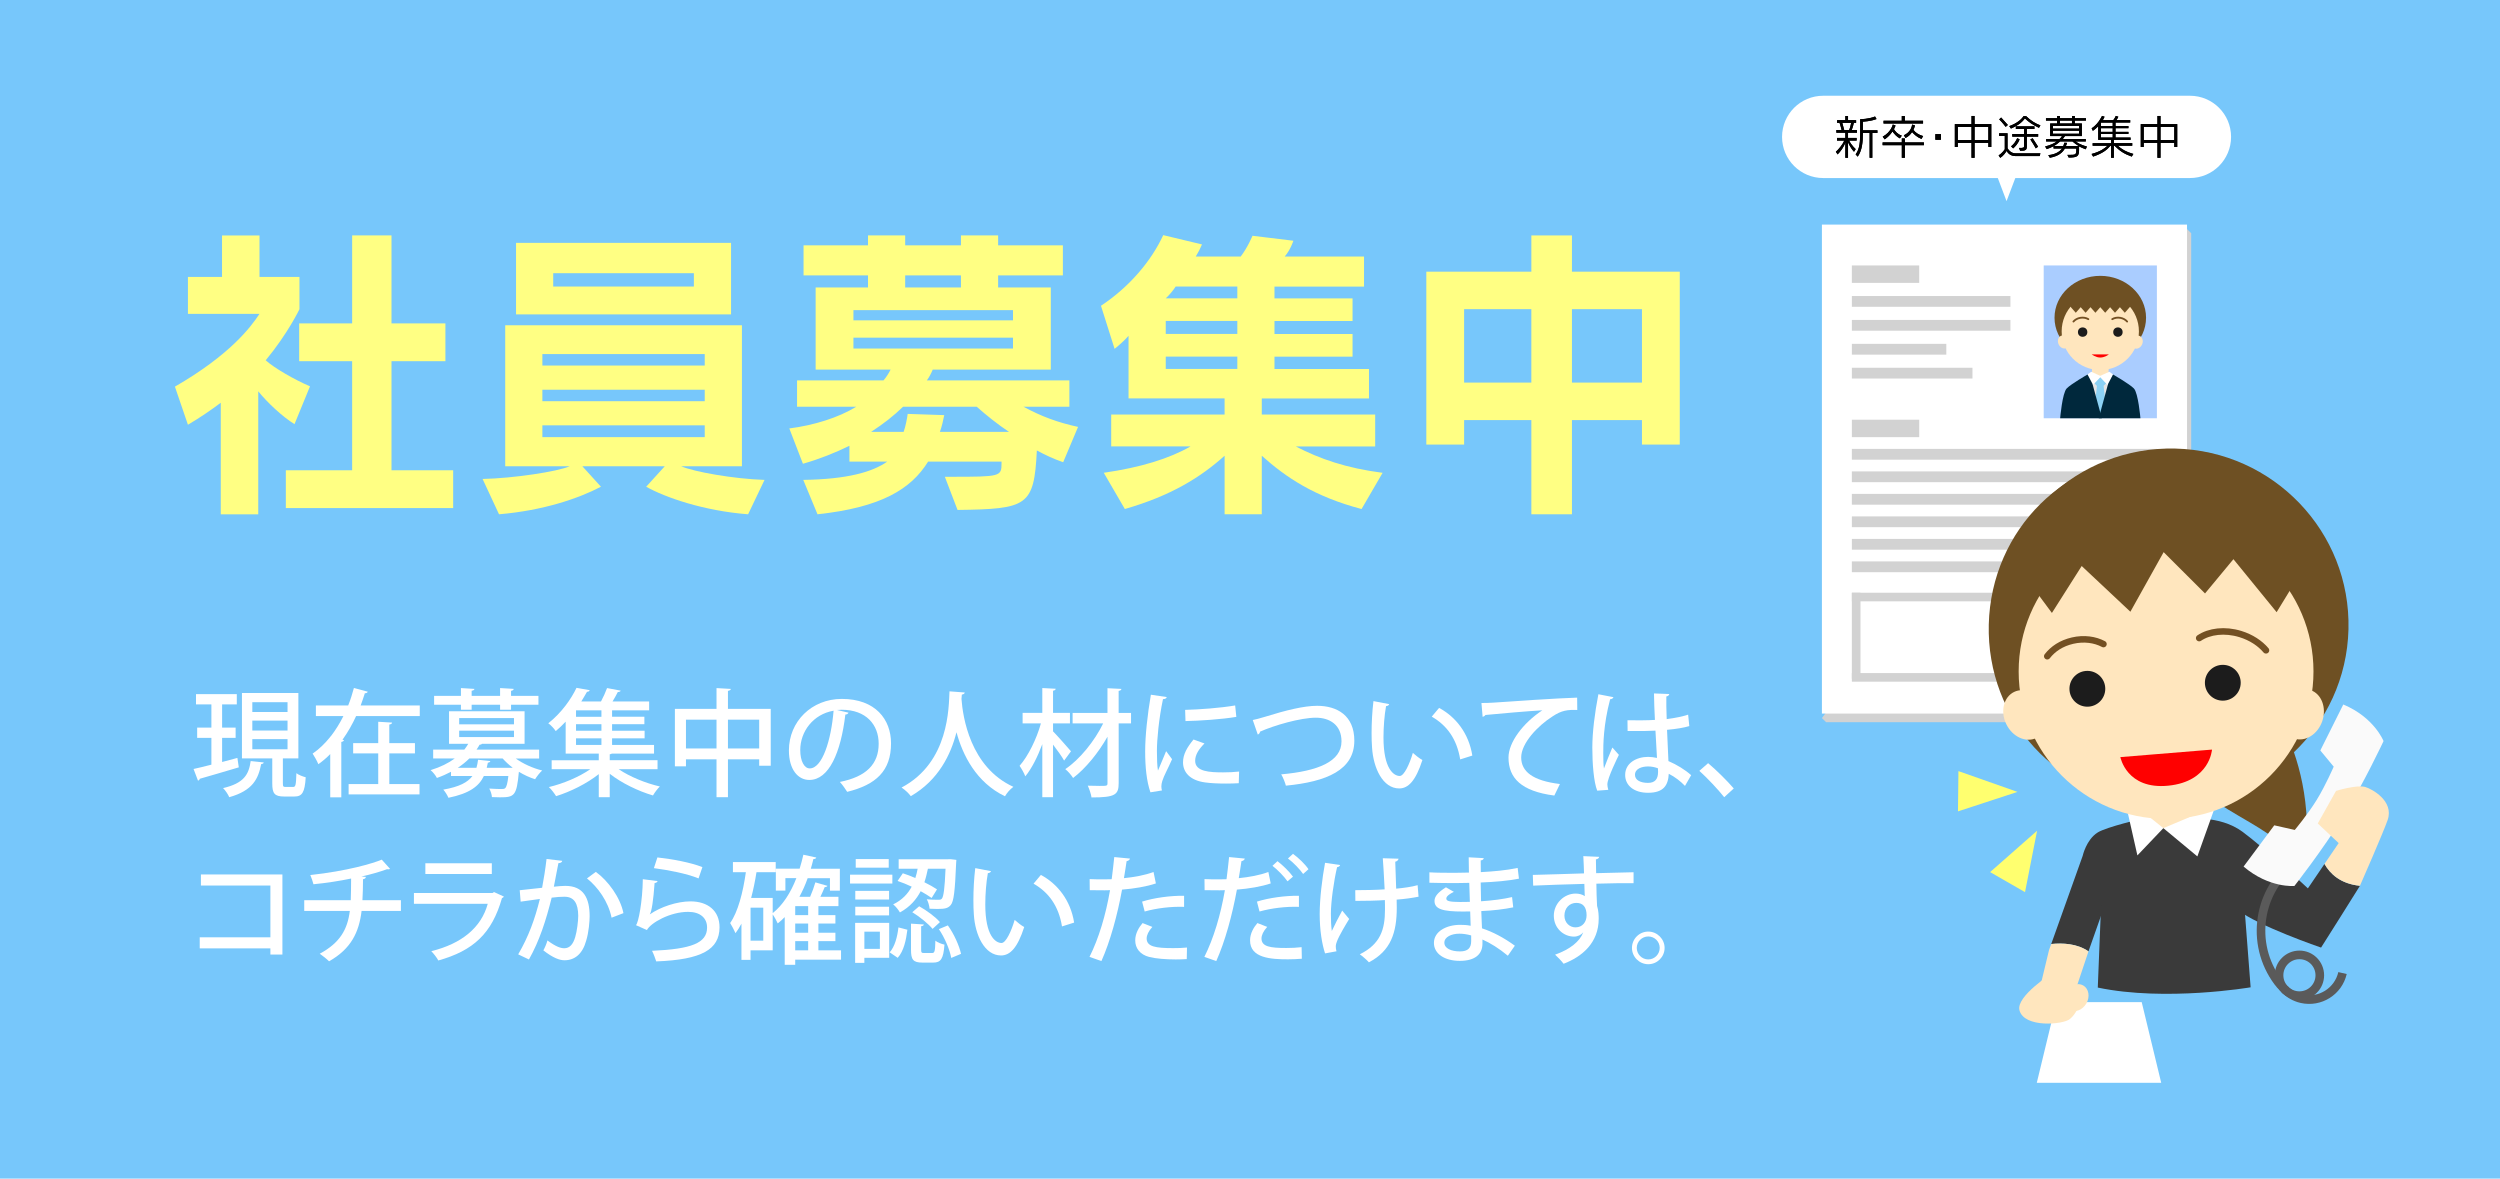 <?xml version="1.0" encoding="UTF-8"?> <svg xmlns="http://www.w3.org/2000/svg" id="_レイヤー_1" data-name="レイヤー 1" version="1.1" viewBox="0 0 1400 660"><rect x="0" width="1400" height="660" fill="#77c7fb" stroke-width="0"></rect><g><path d="M124.39,426.72c2.81-.78,5.75-1.5,8.55-2.29l.78,5.29c-8.03,2.42-16.45,4.83-21.87,6.4-.06.52-.46.91-.98,1.04l-2.48-6.53c2.74-.59,6.2-1.44,9.99-2.42v-15.02h-7.97v-5.75h7.97v-12.99h-8.62v-5.75h22.85v5.75h-8.23v12.99h7.57v5.75h-7.57v13.52ZM147.7,426.98c-.07.46-.59.85-1.44.91-1.63,8.23-4.64,14.82-17.89,18.54-.59-1.5-2.22-3.92-3.46-5.09,11.82-2.74,14.43-7.71,15.47-15.15l7.31.78ZM158.41,438.67c0,1.83.26,2.02,1.63,2.02h4.11c1.37,0,1.63-.98,1.83-7.7,1.24.98,3.66,1.89,5.22,2.29-.52,8.55-2.02,10.77-6.33,10.77h-5.81c-5.35,0-6.59-1.76-6.59-7.31v-14.04h-16.98v-36.63h31.6v36.63h-8.68v13.97ZM141.3,393.22v5.49h19.72v-5.49h-19.72ZM141.3,403.54v5.55h19.72v-5.55h-19.72ZM141.3,413.92v5.68h19.72v-5.68h-19.72Z" fill="#fff" stroke-width="0"></path><path d="M205.95,387.35c-.2.52-.72.91-1.63.85-.72,2.29-1.5,4.57-2.35,6.86h33.1v5.94h-35.65c-2.09,4.57-4.64,9.08-7.64,13.25l.85.2c-.13.52-.59.91-1.5,1.04v31.01h-6.2v-24.22c-2.02,2.09-4.24,3.98-6.66,5.68-.65-1.7-2.22-4.44-3.2-5.94,3.72-2.55,6.99-5.75,9.86-9.34v-.26l.2.07c2.74-3.53,5.16-7.44,7.18-11.49h-15.41v-5.94h18.09c1.31-3.26,2.35-6.59,3.2-9.79l7.77,2.09ZM218.02,421.89v17.17h16.91v5.81h-39.7v-5.81h16.58v-17.17h-14.04v-5.75h14.04v-11.95l7.77.46c-.06.59-.52.91-1.57,1.11v10.38h14.36v5.75h-14.36Z" fill="#fff" stroke-width="0"></path><path d="M301.93,424.76h-13.12c4.11,2.94,9.53,5.42,14.82,6.72-1.31,1.11-3.07,3.4-3.98,4.9-3.07-.98-6.2-2.42-9.08-4.18-1.24,13.51-2.48,14.3-10.58,14.3-1.37,0-2.87-.07-4.51-.13-.07-1.44-.72-3.46-1.5-4.77,2.87.2,5.75.26,6.79.26,1.11,0,1.7-.07,2.15-.52.72-.65,1.31-2.61,1.76-6.79h-13.71c-2.68,5.68-7.97,9.79-19.85,12.21-.52-1.31-1.83-3.46-2.87-4.57,8.95-1.57,13.65-4.05,16.32-7.64h-12.01v-2.35c-2.35,1.24-4.96,2.42-7.9,3.46-.65-1.37-2.35-3.46-3.53-4.38,5.55-1.7,10.06-3.98,13.52-6.53h-12.08v-4.96h17.43c.85-1.04,1.57-2.15,2.22-3.26h-10.77v-18.22h42.31v18.22h-23.9c-.2.33-.65.52-1.31.52-.52.91-1.04,1.83-1.7,2.74h35.06v4.96ZM258.12,397.47v-2.81h-15.02v-4.96h15.02v-4.38l7.57.46c-.07.52-.52.91-1.57,1.04v2.87h15.93v-4.38l7.64.46c-.07.52-.46.91-1.5,1.11v2.81h15.34v4.96h-15.34v2.81h-6.14v-2.81h-15.93v2.81h-6.01ZM286.39,429.98l.72-.07c-2.09-1.57-3.98-3.33-5.62-5.16h-18.67c-1.83,1.83-3.98,3.59-6.46,5.22h10.45c.39-1.37.72-2.87.91-4.5l6.86.72c-.07.46-.52.85-1.37.91-.2.98-.39,1.96-.65,2.87h13.84ZM257.14,402.1v3.53h30.69v-3.53h-30.69ZM257.14,409.16v3.59h30.69v-3.59h-30.69Z" fill="#fff" stroke-width="0"></path><path d="M368.21,430.77h-21.74c6.2,4.18,15.08,7.83,23.05,9.66-1.31,1.24-3,3.53-3.85,5.03-8.23-2.42-17.56-6.92-24.22-12.14v13.12h-6.14v-12.93c-6.66,5.29-15.87,9.86-23.9,12.34-.91-1.5-2.68-3.85-4.05-5.09,8.03-1.89,16.98-5.68,23.18-9.99h-21.61v-5.03h26.38v-3.72h-18.54v-17.89c-1.7,1.83-3.53,3.59-5.55,5.29-.91-1.37-2.81-3.46-4.18-4.38,7.44-5.88,12.86-13.65,15.8-19.85l7.38,1.31c-.13.52-.65.91-1.5.91-.98,1.7-2.02,3.53-3.2,5.42h11.03c1.31-2.42,2.61-5.35,3.4-7.51l7.64,1.44c-.2.52-.65.72-1.63.78-.78,1.57-1.83,3.46-2.94,5.29h20.5v4.96h-20.76v3.59h18.09v4.18h-18.09v3.66h18.22v4.24h-18.22v3.72h23.5v4.83h-23.64c-.26.2-.59.33-1.17.39v3.33h26.77v5.03ZM336.8,401.39v-3.59h-14.23v3.59h14.23ZM336.8,409.22v-3.66h-14.23v3.66h14.23ZM322.57,413.46v3.72h14.23v-3.72h-14.23Z" fill="#fff" stroke-width="0"></path><path d="M407.65,396.95h23.96v31.86h-6.46v-3.59h-17.5v21.22h-6.4v-21.22h-17.11v3.92h-6.2v-32.19h23.31v-11.62l8.03.46c-.07.52-.52.91-1.63,1.11v10.05ZM384.14,419.15h17.11v-16.13h-17.11v16.13ZM407.65,419.15h17.5v-16.13h-17.5v16.13Z" fill="#fff" stroke-width="0"></path><path d="M475.16,399.1c-.2.59-.85,1.04-1.76,1.04-2.55,21.42-9.21,36.63-20.18,36.63-6.33,0-11.43-5.81-11.43-16.52,0-16.19,12.73-28.86,29.64-28.86,18.74,0,27.55,11.43,27.55,24.88,0,15.47-8.42,23.18-24.55,27.16-.98-1.5-2.48-3.79-4.11-5.55,14.95-2.94,21.74-10.12,21.74-21.42,0-10.64-7.05-19-20.7-19-.91,0-1.76.07-2.68.13l6.46,1.5ZM466.81,397.99c-11.49,2.02-18.67,11.69-18.67,22.07,0,6.2,2.29,10.25,5.29,10.25,7.05,0,12.01-15.74,13.38-32.32Z" fill="#fff" stroke-width="0"></path><path d="M540.26,387.8c-.07.65-.65.98-1.63,1.18l-.2,2.42c.72,9.86,4.77,38.13,29.06,49.23-1.96,1.44-3.72,3.53-4.7,5.29-16.13-7.77-23.64-22.98-27.16-35.85-3.13,12.41-10.05,26.83-25.59,35.78-1.11-1.57-3.07-3.4-5.16-4.83,26.77-14.1,26.38-45.12,26.84-53.87l8.55.65Z" fill="#fff" stroke-width="0"></path><path d="M589.69,409.55c2.22,2.22,8.55,9.4,10.06,11.17l-3.85,5.22c-1.24-2.29-3.85-5.88-6.2-8.95v29.45h-6.01v-29.71c-2.61,7.05-6.01,13.78-9.53,18.02-.65-1.83-2.15-4.38-3.2-5.88,4.83-5.48,9.53-15.08,11.95-23.77h-10.25v-5.88h11.03v-13.91l7.51.39c-.07.59-.46.91-1.5,1.11v12.41h9.47v5.88h-9.47v4.44ZM633.38,399.23v5.88h-6.92v33.36c0,6.59-1.89,8.1-15.21,8.1-.26-1.83-1.24-4.77-2.09-6.59,2.42.07,4.77.13,6.59.13,4.24,0,4.44,0,4.44-1.63v-25.92c-5.09,9.01-12.27,17.82-19.26,23.11-.98-1.57-2.81-3.72-4.38-4.96,8.03-5.35,16.39-15.67,21.22-25.59h-17.11v-5.88h19.52v-13.84l7.83.39c-.13.59-.52.98-1.57,1.11v12.34h6.92Z" fill="#fff" stroke-width="0"></path><path d="M653.36,390.35c-.13.72-.78,1.11-2.09,1.17-2.35,11.1-3.4,22.79-3.4,28.99,0,4.31.13,8.42.59,11.03,1.04-2.55,3.72-8.68,4.57-10.9l3.33,4.51c-2.42,5.55-4.57,9.21-5.48,12.21-.33,1.11-.52,2.09-.52,3.07,0,.78.13,1.5.33,2.22l-6.46,1.04c-2.15-6.27-2.94-14.17-2.94-22.92s1.31-20.7,3.2-31.73l8.88,1.31ZM693.71,438.6c-2.29.13-4.7.2-7.12.2-4.44,0-8.75-.2-11.82-.65-8.55-1.18-12.28-5.81-12.28-11.23,0-4.57,2.35-8.49,5.88-12.8l6.14,2.22c-3.13,3.13-5.22,6.27-5.22,9.73,0,6.07,8.16,6.46,15.67,6.46,2.94,0,6.14-.13,8.94-.46l-.2,6.53ZM663.68,397.53c7.9-.2,19.72-1.04,28.01-2.48l.65,6.4c-8.03,1.37-20.89,2.22-28.47,2.35l-.2-6.27Z" fill="#fff" stroke-width="0"></path><path d="M701.55,403.21c1.7-.33,3.85-.91,7.12-1.89,11.3-3.53,21.48-6.07,28.92-6.07,11.16,0,20.83,5.42,20.83,19.52,0,16.39-15.34,22.98-38.33,25.2-.33-1.44-1.57-4.64-2.61-6.33,20.63-1.83,33.76-7.18,33.76-18.48,0-9.27-6.66-13.25-14.36-13.25-8.55,0-23.44,4.31-31.28,7.83,0,.78-.65,1.37-1.24,1.63l-2.81-8.16Z" fill="#fff" stroke-width="0"></path><path d="M777.95,394.33c-.13.59-.85,1.04-1.76,1.11-.91,5.09-1.44,11.62-1.44,17.5,0,17.76,5.81,21.61,9.14,21.61,2.42-.06,5.48-6.66,7.31-12.93,1.31,1.18,3.79,3.2,5.35,3.98-3.72,11.62-7.9,15.93-12.99,15.93-9.21,0-14.49-11.43-15.21-22.85-.2-2.48-.26-5.22-.26-8.1,0-5.75.33-12.08,1.04-17.96l8.81,1.7ZM817.71,425.28c-1.89-11.56-7.51-19.13-15.93-23.96l4.11-4.9c9.34,5.03,16.65,14.23,18.61,26.7l-6.79,2.15Z" fill="#fff" stroke-width="0"></path><path d="M829.6,393.68c1.96,0,4.77-.06,6.59-.2,6.66-.52,37.22-2.55,47.01-2.81l.07,6.92c-5.35-.2-8.81.2-13.84,3.59-8.42,5.35-17.56,15.08-17.56,22.98s6.46,13.06,21.68,14.89l-3.13,6.46c-18.61-2.42-25.66-9.86-25.66-21.29,0-8.55,8.16-19.33,18.93-26.44-7.18.39-24.75,1.89-31.86,2.61-.2.46-.98.91-1.57,1.04l-.65-7.77Z" fill="#fff" stroke-width="0"></path><path d="M894.44,442.78c-1.96-4.9-2.74-15.21-2.74-24.03s1.37-19.46,3.39-29.97l8.42,1.63c-.13.65-.91,1.11-1.83,1.17-3.85,14.43-3.85,25.66-3.85,30.23,0,3.4.07,6.86.39,8.55,1.17-3.2,3.53-9.01,4.7-11.75l3.66,4.11c-.65,1.31-6.46,13.06-6.46,16.52,0,.91.2,1.83.52,3.07l-6.2.46ZM911.41,403.34c2.81.13,12.34.07,15.34-.2-.26-5.35-.46-9.99-.52-14.82l8.55.33c-.07.65-.59,1.18-1.63,1.37-.07,3.72,0,6.86.2,12.67,4.77-.59,8.75-1.44,12.01-2.48l.65,6.4c-3,.91-7.31,1.63-12.47,2.09.26,6.53.59,13.25.78,17.5,4.7,2.02,9.4,4.9,12.73,7.9l-3.46,6.01c-2.35-2.48-5.55-5.03-9.08-6.79-.33,6.53-2.94,10.64-11.62,10.64-7.83,0-12.8-4.05-12.8-9.99,0-6.73,6.46-10.12,12.86-10.12,1.63,0,3.26.26,4.96.59-.26-3.72-.52-9.79-.85-15.28-1.96.07-4.44.2-6.07.2h-9.53l-.07-6.01ZM928.45,430.25c-1.7-.65-3.66-1.04-5.48-1.04-3.53,0-7.38,1.24-7.38,4.7,0,3.07,3.26,4.5,7.25,4.5s5.68-2.09,5.68-6.2l-.07-1.96Z" fill="#fff" stroke-width="0"></path><path d="M956.54,427.37c4.63,3.85,11.1,10.32,14.36,14.17l-5.35,4.9c-3.07-3.98-9.73-11.03-13.91-14.76l4.9-4.31Z" fill="#fff" stroke-width="0"></path><path d="M158.15,489.69v44.86h-6.73v-3.46h-39.57v-6.2h39.57v-28.99h-38.91v-6.2h45.64Z" fill="#fff" stroke-width="0"></path><path d="M224.49,510.12h-22c-1.44,11.95-5.88,21.22-18.22,28.21-1.37-1.37-3.59-3.13-5.22-4.24,11.23-6.07,15.54-13.45,16.85-23.96h-25.53v-6.01h26.05c.13-3.85.2-7.57.2-12.14-6.2,1.31-14.17,2.55-21.09,3.2-.39-1.63-1.04-3.39-1.76-5.16,20.57-2.22,35.06-6.53,40.02-8.62l4.64,5.16c-.2.2-.59.26-.98.26-.26,0-.46,0-.72-.07-3.66,1.37-9.6,3.07-14.36,4.11l2.55.2c-.13.65-.59,1.18-1.63,1.31-.07,4.31-.07,8.1-.33,11.75h21.55v6.01Z" fill="#fff" stroke-width="0"></path><path d="M282.21,502.09c-.26.39-.59.65-1.11.85-5.62,19.85-16.06,29.45-35.65,34.93-.78-1.57-2.61-3.85-3.92-5.22,17.04-4.18,28.01-13.25,31.6-26.51h-41.33v-6.07h44.07l.78-.52,5.55,2.55ZM275.42,489.43h-37.22v-6.01h37.22v6.01Z" fill="#fff" stroke-width="0"></path><path d="M314.86,482.05c-.2.91-.98,1.24-2.15,1.31-.72,3.39-1.76,9.34-2.55,13.19,2.35-.26,4.83-.46,6.33-.46,10.38-.06,13.71,6.99,13.71,16.98,0,2.61-.46,9.01-1.96,13.78-2.02,7.31-6.33,10.9-12.14,10.9-2.61,0-6.33-1.24-11.82-5.55.91-1.63,1.76-3.66,2.29-5.55,4.83,3.59,7.51,4.37,9.4,4.37,3.13,0,4.96-2.29,6.14-6.2,1.04-3.46,1.7-9.14,1.7-12.01-.06-6.92-2.29-10.71-7.83-10.64-1.76,0-4.18.13-7.05.52-3.13,12.6-6.79,24.09-12.73,34.61l-6.01-2.87c5.81-9.99,9.27-19.46,12.14-31.01l-10.77,1.5-.52-6.4,12.54-1.37c.91-4.77,1.83-10.51,2.48-16.13l8.81,1.04ZM342.48,513.91c-1.83-9.08-7.77-17.24-13.78-22l4.96-3.66c6.86,4.96,13.71,14.3,15.47,23.11l-6.66,2.55Z" fill="#fff" stroke-width="0"></path><path d="M368.27,493.41c-.26.65-.78.98-1.7,1.11-.65,9.34-1.63,16-2.68,17.5h.07c5.94-4.18,15.28-7.25,22.72-7.25,9.66,0,16.32,5.22,16.26,14.62-.13,12.28-9.79,18.02-35.45,19-.52-1.57-1.44-4.18-2.35-5.94,22.2-.98,30.75-4.38,30.82-12.93.07-5.42-3.85-8.88-10.58-8.88-10.19,0-20.96,6.14-23.11,10.19l-6.14-2.74c1.37-1.17,3.72-13.38,3.85-25.73l8.29,1.04ZM368.14,480.16c8.29.91,18.61,2.81,25.2,5.42l-2.15,6.33c-6.66-2.74-17.04-4.7-25.01-5.75l1.96-6.01Z" fill="#fff" stroke-width="0"></path><path d="M470.98,532.19v5.22h-25.66v2.87h-5.88v-26.7c-1.24,1.31-2.55,2.48-3.92,3.53-.59-1.37-1.83-3.66-2.81-5.03v20.11h-12.41v5.35h-5.09v-20.31c-1.04,1.96-2.09,3.72-3.33,5.35-.59-1.44-2.15-4.31-3-5.68,4.37-6.2,7.18-17.04,8.81-28.47h-7.25v-5.68h23.96v5.68h-10.77c-.78,4.96-1.76,9.79-3,14.43h12.08v8.49c5.62-4.44,10.06-11.36,13.25-19.59h-6.14v6.99h-5.35v-12.28h13.32c.78-2.55,1.5-5.16,2.09-7.83l7.25,1.57c-.2.59-.72.85-1.63.85-.46,1.83-.91,3.66-1.44,5.42h16.26v12.28h-5.55v-6.99h-12.47c-1.31,3.72-2.87,7.18-4.64,10.45h6.01c1.11-2.55,2.29-5.81,2.94-8.1l6.79,1.96c-.2.39-.72.65-1.57.72-.65,1.57-1.5,3.53-2.42,5.42h10.12v5.22h-11.23v5.03h9.53v4.7h-9.53v5.16h9.53v4.7h-9.53v5.16h12.67ZM427.43,526.77v-18.48h-7.12v18.48h7.12ZM452.57,512.48v-5.03h-7.25v5.03h7.25ZM452.57,522.33v-5.16h-7.25v5.16h7.25ZM445.32,527.04v5.16h7.25v-5.16h-7.25Z" fill="#fff" stroke-width="0"></path><path d="M499.72,489.82v4.96h-23.7v-4.96h23.7ZM497.95,516.79v19.59h-13.91v2.81h-5.16v-22.4h19.07ZM497.89,498.89v4.83h-18.93v-4.83h18.93ZM478.95,512.61v-4.83h18.93v4.83h-18.93ZM497.69,481.07v4.83h-18.48v-4.83h18.48ZM492.73,521.75h-8.68v9.6h8.68v-9.6ZM508.14,520.64c-.72,5.81-2.02,11.95-5.42,15.74l-4.5-3.07c2.87-3.2,4.31-8.68,4.9-13.97l5.03,1.31ZM519.63,486.49c-.52,2.42-1.11,5.03-1.96,7.57,2.74,1.37,5.22,2.74,7.05,3.98l-3,4.83c-1.63-1.18-3.79-2.48-6.14-3.79-2.35,4.5-5.88,8.75-11.62,11.88-.78-1.37-2.42-3.46-3.79-4.5,5.09-2.48,8.29-6.01,10.38-9.92-2.61-1.24-5.35-2.35-7.9-3.2l2.94-4.31c2.22.72,4.64,1.63,6.99,2.68.59-1.76.98-3.53,1.31-5.22h-10.64v-5.29h26.44l2.68-.06,3.2.39c0,.46-.07,1.11-.13,1.76-.65,15.67-1.31,21.48-3,23.5-1.5,1.83-3.26,2.22-7.51,2.22-1.31,0-2.81-.07-4.37-.13-.13-1.57-.72-3.85-1.57-5.29,2.87.26,4.05.26,6.79.26.78,0,1.24-.13,1.7-.65.91-1.24,1.57-5.55,2.02-16.71h-9.86ZM515.84,531.8c0,1.63.26,1.89,1.63,1.89h4.51c1.37,0,1.7-.85,1.83-6.92,1.11.98,3.53,1.89,5.09,2.22-.59,8.03-2.09,10.06-6.27,10.06h-6.07c-5.29,0-6.4-1.7-6.4-7.25v-14.56l7.18.46c-.07.52-.46.85-1.5.98v13.12ZM522.24,520.18c-2.29-2.81-7.18-6.79-11.36-9.34l3.85-3.33c4.24,2.35,9.27,6.07,11.62,8.88l-4.11,3.79ZM532.69,536.44c-.78-4.5-3.59-11.23-6.92-16.13l5.03-2.09c3.53,4.9,6.4,11.49,7.38,15.93l-5.48,2.29Z" fill="#fff" stroke-width="0"></path><path d="M554.96,487.86c-.13.59-.85,1.04-1.76,1.11-.91,5.09-1.44,11.62-1.44,17.5,0,17.76,5.81,21.61,9.14,21.61,2.42-.06,5.48-6.66,7.31-12.93,1.31,1.18,3.79,3.2,5.35,3.98-3.72,11.62-7.9,15.93-12.99,15.93-9.21,0-14.5-11.43-15.21-22.85-.2-2.48-.26-5.22-.26-8.1,0-5.75.33-12.08,1.04-17.96l8.81,1.7ZM594.72,518.81c-1.89-11.56-7.51-19.13-15.93-23.96l4.11-4.9c9.34,5.03,16.65,14.23,18.61,26.7l-6.79,2.15Z" fill="#fff" stroke-width="0"></path><path d="M647.29,494.72c-5.22,1.76-12.21,2.94-18.94,3.46-2.61,14.3-6.66,29.12-11.56,40.02l-6.66-2.35c5.22-10.45,9.08-23.38,11.49-37.35-.98.07-2.02.07-2.94.07-3.13,0-6.14,0-8.42-.07l-.06-6.2c2.09.13,5.48.13,8.62.13,1.17,0,2.42,0,3.72-.07.52-3.92,1.04-8.49,1.44-12.41l8.81.85c-.13.72-.98,1.31-1.89,1.44-.39,2.61-.91,6.14-1.5,9.53,5.81-.59,11.69-1.63,16.58-3.46l1.31,6.4ZM664.59,537.09c-1.96.13-4.05.2-6.2.2-5.48,0-11.1-.46-14.76-1.37-5.22-1.31-7.97-4.96-7.9-9.4,0-3.72,2.02-7.18,4.11-9.6l5.48,2.15c-2.15,2.35-3.2,4.64-3.2,6.46,0,4.57,4.9,5.42,14.82,5.42,2.61,0,5.29-.07,7.77-.33l-.13,6.46ZM639.58,504.9c6.59-2.09,15.87-3.39,23.51-3.26v6.2c-7.18-.26-15.47.72-22.07,2.61l-1.44-5.55Z" fill="#fff" stroke-width="0"></path><path d="M711.6,494.72c-5.22,1.76-12.21,2.94-18.93,3.46-2.61,14.3-6.66,29.12-11.56,40.02l-6.66-2.35c5.22-10.45,9.08-23.38,11.49-37.35-.98.07-2.02.07-2.94.07-3.13,0-6.14,0-8.42-.07l-.07-6.2c2.09.13,5.48.13,8.62.13,1.18,0,2.42,0,3.72-.07.52-3.92,1.04-8.49,1.44-12.41l8.81.85c-.13.72-.98,1.31-1.89,1.44-.39,2.61-.91,6.14-1.5,9.53,5.81-.59,11.69-1.63,16.58-3.46l1.31,6.4ZM729.04,536.89c-2.48.2-5.09.33-7.71.33-9.4,0-21.42-.59-21.29-10.71,0-3.72,2.02-7.18,4.11-9.6l5.49,2.15c-2.16,2.35-3.2,4.64-3.2,6.46,0,4.64,4.9,5.35,13.84,5.35,2.94,0,6.01-.13,8.62-.46l.13,6.46ZM703.9,504.9c6.59-2.09,15.87-3.39,23.5-3.26v6.2c-7.18-.26-15.47.72-22.07,2.61l-1.44-5.55ZM715.39,482.25c3,2.29,6.73,5.94,8.68,8.68l-3.07,2.61c-1.76-2.61-5.81-6.73-8.42-8.68l2.81-2.61ZM724.07,478.13c3.13,2.29,6.79,5.81,8.68,8.62l-3,2.68c-1.7-2.48-5.55-6.53-8.49-8.68l2.81-2.61Z" fill="#fff" stroke-width="0"></path><path d="M750.46,484.4c-.07.65-.85,1.11-1.7,1.24-1.83,7.83-3.46,19.39-3.46,25.99,0,3.66.13,7.05.52,9.73,1.24-2.68,3.92-8.03,5.81-11.43l3.92,4.7c-1.89,3.07-5.55,9.14-6.86,12.54-.39,1.04-.65,1.89-.65,2.94,0,.78.13,1.63.39,2.61l-6.4,1.18c-1.7-5.22-3-12.86-3-22.07,0-8.62,1.37-19.78,3-28.66l8.42,1.24ZM758.95,498.5c4.31,0,12.01-.13,16.45-.46-.39-7.57-.85-15.8-1.04-17.43l8.81.26c-.06.72-.72,1.44-1.83,1.7.07,3.26.33,9.53.52,15.08,4.05-.39,8.68-.98,12.01-1.96l.52,6.46c-3.33.65-7.64,1.31-12.27,1.63l.07,4.5c0,13.97-3.27,24.16-15.61,30.62-.85-1.04-3.66-3.53-5.09-4.5,11.62-5.75,14.1-13.97,14.1-25.07,0-.85,0-4.38-.07-5.29-4.11.33-11.03.46-16.52.46l-.06-6.01Z" fill="#fff" stroke-width="0"></path><path d="M800.47,488.51c4.05.26,9.86.26,14.62.26,2.48,0,5.16-.07,7.51-.13-.07-3-.13-6.4-.13-8.55l8.42.46c-.06.72-.59,1.11-1.7,1.31,0,1.83,0,4.5.07,6.53,7.12-.39,14.23-.98,20.63-2.35l.72,6.01c-6.27,1.24-13.32,1.83-21.42,2.15l.2,10.51c6.14-.39,12.73-1.24,17.37-2.35l.65,5.75c-4.9,1.04-11.56,1.83-17.89,2.09.13,3.79.26,7.18.39,9.66,6.01,1.96,12.21,5.22,18.41,9.73l-3.92,5.62c-4.96-4.11-9.79-7.12-14.23-9.08v2.48c-.07,5.81-4.18,9.47-12.67,9.47s-14.5-3.92-14.5-10.05c0-6.46,7.05-10.12,14.63-10.12,1.89,0,3.92.07,5.94.52-.07-2.35-.13-5.09-.26-8.03-1.37.06-2.74.06-4.05.06-11.43,0-15.93-1.37-15.93-5.94,0-2.55,1.96-4.83,6.4-7.64l4.44,2.55c-3.85,1.89-4.24,3.07-4.24,3.79,0,1.57,2.55,1.83,7.77,1.89,1.63,0,3.59,0,5.42-.07-.13-3.59-.2-7.18-.33-10.64-2.42.07-5.22.13-7.71.13-4.31,0-10.58-.07-14.62-.2v-5.81ZM823.85,523.84c-2.29-.65-4.57-.98-6.59-.98-4.44,0-8.42,1.83-8.42,5.03s3.79,4.9,8.75,4.9c4.5,0,6.27-1.96,6.27-5.81v-3.13Z" fill="#fff" stroke-width="0"></path><path d="M858.39,489.95c4.11-.13,24.16-.65,28.66-.85,0-.91-.26-7.9-.39-9.66l8.88.39c-.07.59-.65,1.24-1.83,1.44,0,1.7.06,4.83.13,7.71,8.29-.26,16.78-.46,20.96-.52v6.14c-5.03-.07-12.8,0-20.83.26.07,2.42.07,4.77.13,6.4.13,2.29.2,3.98.26,6.07.85,2.55.91,5.62.91,7.18,0,13.38-9.21,21.22-19.65,25.2-1.11-1.5-3.33-3.79-4.77-5.09,8.42-3,13.78-7.38,15.74-12.41h-.07c-1.04,1.31-2.94,2.29-5.09,2.29-5.81,0-11.29-4.7-11.29-11.69s5.88-12.41,12.21-12.41c1.96,0,3.85.52,5.16,1.44,0-.26-.07-.52-.07-.72-.07-1.24-.13-3.85-.2-6.14-10.77.33-21.48.59-28.66.98l-.2-6.01ZM888.49,512.67c0-4.7-1.96-7.05-5.75-7.05s-6.66,2.87-6.66,7.18c0,3.92,2.94,6.53,6.2,6.53,3.98,0,6.2-3.13,6.2-6.66Z" fill="#fff" stroke-width="0"></path><path d="M932.18,530.82c0,5.03-4.11,9.14-9.14,9.14s-9.14-4.11-9.14-9.14,4.11-9.14,9.14-9.14,9.14,4.24,9.14,9.14ZM929.44,530.82c0-3.53-2.87-6.4-6.4-6.4s-6.46,2.87-6.46,6.4,2.87,6.46,6.46,6.46,6.4-3,6.4-6.46Z" fill="#fff" stroke-width="0"></path></g><g><path d="M123.63,288v-62.46c-5.55,4.16-11.62,8.33-18.39,12.32l-7.29-21.34c30.71-17.7,42.51-33.31,47.37-40.77h-40.08v-20.65h19.09v-23.25h20.99v23.25h22.38v18.04s-6.42,13.53-18.91,28.63c5.03,4.51,16.31,10.93,24.81,14.58l-8.68,21.17c-6.77-4.16-15.27-12.15-20.3-18.39v68.88h-20.99ZM160.07,284.53v-21.17h37.13v-61.08h-29.67v-21.17h29.67v-49.28h22.04v49.28h30.19v21.17h-30.19v61.08h34.53v21.17h-93.69Z" fill="#ffff83" stroke-width="0"></path><path d="M418.94,288c-24.98-1.91-46.67-9.54-57.08-15.44l10.41-11.45h-46.15l10.41,11.45c-12.49,6.59-32.45,13.36-57.08,15.44l-9.2-19.78c17.18-.35,42.16-4.16,48.76-7.11h-36.09v-78.95h132.56v78.95h-34.01c7.11,3.12,29.67,7.11,46.67,7.63l-9.2,19.26ZM288.98,176.08v-40.08h120.41v40.08h-120.41ZM394.65,198.29h-90.92v6.42h90.92v-6.42ZM394.65,218.25h-90.92v6.42h90.92v-6.42ZM394.65,238.2h-90.92v6.59h90.92v-6.59ZM388.57,153.01h-78.77v7.46h78.77v-7.46Z" fill="#ffff83" stroke-width="0"></path><path d="M595.39,258.85c-5.55-1.91-9.89-3.99-14.75-6.59-1.56,31.23-5.21,32.79-44.42,33.31l-7.11-18.57h3.64c27.41,0,28.11-.17,28.11-7.46v-1.04h-41.12c-9.54,15.44-26.37,25.68-61.94,29.5l-7.98-19.26c24.46-.35,38.69-4.34,47.02-10.24h-21.17v-8.85c-7.81,3.82-16.83,7.46-26.03,10.06l-7.63-19.78c13.71-1.73,27.59-6.07,37.48-12.15h-33.14v-14.75h48.41c1.39-1.56,2.95-3.99,3.99-6.07h-41.99v-45.98h29.32v-6.77h-36.09v-16.83h36.09v-5.55h20.82v5.55h31.23v-5.55h20.82v5.55h36.26v16.83h-36.26v6.77h29.5v45.98h-66.11c-.87,2.08-1.91,4.16-3.3,6.07h79.81v14.75h-25.68c9.89,5.38,19.26,8.85,30.54,11.28l-8.33,19.78ZM567.28,173.66h-89.36v5.73h89.36v-5.73ZM567.28,189.1h-89.36v6.07h89.36v-6.07ZM505.69,227.79c-5.38,5.21-10.93,9.54-17.87,14.05h18.22c1.04-2.95,1.91-7.29,2.26-10.06l20.47.69c-.52,2.78-1.39,6.59-2.43,9.37h38.69c-6.07-3.99-13.01-9.54-18.04-14.05h-41.29ZM538.13,154.22h-31.23v6.77h31.23v-6.77Z" fill="#ffff83" stroke-width="0"></path><path d="M762.47,285.05c-26.37-6.94-42.34-17.7-55.87-29.84v32.79h-20.82v-32.79c-13.53,12.15-30.02,22.38-55.87,29.84l-11.8-20.3c20.65-2.95,36.78-7.98,48.58-14.75h-44.42v-17.87h63.5v-9.02h-53.79v-35.05c-2.26,2.6-5.21,5.21-7.81,7.29l-7.63-24.12c15.96-10.58,28.11-24.99,34.88-39.56l21.69,5.21c-.87,2.08-2.08,4.51-3.47,6.77h25.16c3.99-5.21,6.59-11.62,6.59-11.62l22.9,2.78s-1.56,5.03-4.86,8.85h44.42v16.83h-50.14v6.59h43.72v12.67h-43.72v7.29h43.72v12.67h-43.72v6.94h52.92v16.48h-60.03v9.02h63.5v17.87h-44.42c13.36,6.94,28.28,12.15,48.58,14.75l-11.8,20.3ZM692.9,160.47h-34.53c-1.21,1.91-3.3,4.51-5.55,6.59h40.08v-6.59ZM692.9,179.73h-40.08v7.29h40.08v-7.29ZM692.9,199.68h-40.08v6.94h40.08v-6.94Z" fill="#ffff83" stroke-width="0"></path><path d="M919.5,248.96v-13.71h-39.21v52.75h-22.73v-52.75h-37.65v13.71h-21.17v-96.82h58.82v-20.3h22.73v20.3h60.38v96.82h-21.17ZM857.55,173.13h-37.65v41.12h37.65v-41.12ZM919.5,173.13h-39.21v41.12h39.21v-41.12Z" fill="#ffff83" stroke-width="0"></path></g><g><g><polygon points="1227.08 404.45 1022.62 404.45 1020.27 402.11 1224.73 128.28 1227.08 130.62 1227.08 404.45" fill="#d2d2d2" stroke-width="0"></polygon><rect x="1020.27" y="125.77" width="204.46" height="273.83" fill="#fff" stroke-width="0"></rect><rect x="1051.01" y="134.68" width="9.77" height="37.72" transform="translate(1209.43 -902.36) rotate(90)" fill="#d2d2d2" stroke-width="0"></rect><rect x="1051.01" y="221.07" width="9.77" height="37.72" transform="translate(1295.83 -815.97) rotate(90)" fill="#d2d2d2" stroke-width="0"></rect><rect x="1078.42" y="124.39" width="6.04" height="88.8" transform="translate(1250.23 -912.65) rotate(90)" fill="#d2d2d2" stroke-width="0"></rect><rect x="1078.42" y="137.78" width="6.04" height="88.8" transform="translate(1263.62 -899.26) rotate(90)" fill="#d2d2d2" stroke-width="0"></rect><rect x="1060.47" y="169.12" width="6.04" height="52.89" transform="translate(1259.06 -867.91) rotate(90)" fill="#d2d2d2" stroke-width="0"></rect><rect x="1067.79" y="175.19" width="6.04" height="67.54" transform="translate(1279.77 -861.85) rotate(90)" fill="#d2d2d2" stroke-width="0"></rect><rect x="1119.48" y="168.94" width="6.04" height="170.92" transform="translate(1376.9 -868.1) rotate(90)" fill="#d2d2d2" stroke-width="0"></rect><rect x="1119.48" y="181.54" width="6.04" height="170.92" transform="translate(1389.5 -855.5) rotate(90)" fill="#d2d2d2" stroke-width="0"></rect><rect x="1119.48" y="194.14" width="6.04" height="170.92" transform="translate(1402.1 -842.9) rotate(90)" fill="#d2d2d2" stroke-width="0"></rect><rect x="1119.48" y="206.74" width="6.04" height="170.92" transform="translate(1414.71 -830.3) rotate(90)" fill="#d2d2d2" stroke-width="0"></rect><rect x="1119.48" y="219.34" width="6.04" height="170.92" transform="translate(1427.31 -817.69) rotate(90)" fill="#d2d2d2" stroke-width="0"></rect><rect x="1119.48" y="231.95" width="6.04" height="170.92" transform="translate(1439.91 -805.09) rotate(90)" fill="#d2d2d2" stroke-width="0"></rect><rect x="1120.09" y="248.88" width="4.82" height="170.92" transform="translate(1456.85 -788.16) rotate(90)" fill="#d2d2d2" stroke-width="0"></rect><rect x="1120.09" y="293.87" width="4.82" height="170.92" transform="translate(1501.83 -743.17) rotate(90)" fill="#d2d2d2" stroke-width="0"></rect><rect x="1037.04" y="331.94" width="4.83" height="48.19" transform="translate(2078.91 712.06) rotate(180)" fill="#d2d2d2" stroke-width="0"></rect><rect x="1203.14" y="331.94" width="4.83" height="48.19" transform="translate(2411.1 712.06) rotate(180)" fill="#d2d2d2" stroke-width="0"></rect><polygon points="1123.67 112.65 1114.89 89.44 1132.46 89.44 1123.67 112.65" fill="#fff" stroke-width="0"></polygon><g><path d="M1226.36,53.62h-205.37c-12.72,0-23.04,10.31-23.04,23.04s10.31,23.04,23.04,23.04h205.37c12.72,0,23.04-10.31,23.04-23.04s-10.31-23.04-23.04-23.04Z" fill="#fff" stroke-width="0"></path><g><g><path d="M1033.39,88.38v-8.64c-.7,2.42-2.76,5.21-4.35,6.74l-.96-1.51c1.3-1.07,3.91-4.06,4.66-6.22h-4.01v-1.51h4.66v-2.92h-5.02v-1.51h2.94c-.42-1.77-.94-3.46-1.15-4.01h-1.38v-1.51h4.61v-2.34h1.51v2.34h4.53v1.51h-1.28c-.13.62-.55,2.45-1.2,4.01h2.97v1.51h-5.02v2.92h4.82v1.51h-4.19c1.38,2.79,3.67,4.74,3.67,4.74l-.94,1.48s-1.8-1.67-3.36-5.34v8.75h-1.51ZM1035.52,72.81c.62-1.48.96-3.12,1.12-4.01h-4.97c.29.88.65,2.24,1.09,4.01h2.76ZM1046.98,88.38v-13.93h-3.77c0,5.31-.42,9.74-2.89,13.28l-1.17-1.28c2.37-3.12,2.55-7.45,2.55-12.86v-6.85h.03c.29,0,4.71-.03,8.3-1.51l.83,1.43c-3.28,1.3-7.65,1.48-7.65,1.48v4.79h8.15v1.51h-2.86v13.93h-1.51Z" fill="#000" stroke-width="0"></path><path d="M1033.39,88.38v-8.64c-.7,2.42-2.76,5.21-4.35,6.74l-.96-1.51c1.3-1.07,3.91-4.06,4.66-6.22h-4.01v-1.51h4.66v-2.92h-5.02v-1.51h2.94c-.42-1.77-.94-3.46-1.15-4.01h-1.38v-1.51h4.61v-2.34h1.51v2.34h4.53v1.51h-1.28c-.13.62-.55,2.45-1.2,4.01h2.97v1.51h-5.02v2.92h4.82v1.51h-4.19c1.38,2.79,3.67,4.74,3.67,4.74l-.94,1.48s-1.8-1.67-3.36-5.34v8.75h-1.51ZM1035.52,72.81c.62-1.48.96-3.12,1.12-4.01h-4.97c.29.88.65,2.24,1.09,4.01h2.76ZM1046.98,88.38v-13.93h-3.77c0,5.31-.42,9.74-2.89,13.28l-1.17-1.28c2.37-3.12,2.55-7.45,2.55-12.86v-6.85h.03c.29,0,4.71-.03,8.3-1.51l.83,1.43c-3.28,1.3-7.65,1.48-7.65,1.48v4.79h8.15v1.51h-2.86v13.93h-1.51Z" fill="#000" stroke-width="0"></path></g><g><path d="M1066.73,81.32v7.05h-1.72v-7.05h-10.75v-1.59h10.75v-2.21h1.72v2.21h10.67v1.59h-10.67ZM1063.95,77.5c-1.74-.83-3.12-2.42-4.17-3.88-1.28,2-2.81,3.33-4.35,4.43l-1.12-1.51c4.82-2.63,5.65-6.82,5.65-6.82l1.56.57s-.47,1.3-.91,2.06c.83,1.28,1.93,2.76,4.4,3.62l-1.07,1.54ZM1054.78,69.17v-1.56h10.21v-2.63h1.72v2.63h10.2v1.56h-22.13ZM1076.03,77.81c-2.53-.99-4.11-2.55-5.28-3.85-.94,1.43-1.98,2.47-3.67,3.33l-.91-1.54c3.72-1.74,4.4-4.58,4.63-6.01l1.59.5s-.42,1.69-.88,2.5c1.2,1.54,2.73,2.66,5.44,3.46l-.91,1.61Z" fill="#000" stroke-width="0"></path><path d="M1066.73,81.32v7.05h-1.72v-7.05h-10.75v-1.59h10.75v-2.21h1.72v2.21h10.67v1.59h-10.67ZM1063.95,77.5c-1.74-.83-3.12-2.42-4.17-3.88-1.28,2-2.81,3.33-4.35,4.43l-1.12-1.51c4.82-2.63,5.65-6.82,5.65-6.82l1.56.57s-.47,1.3-.91,2.06c.83,1.28,1.93,2.76,4.4,3.62l-1.07,1.54ZM1054.78,69.17v-1.56h10.21v-2.63h1.72v2.63h10.2v1.56h-22.13ZM1076.03,77.81c-2.53-.99-4.11-2.55-5.28-3.85-.94,1.43-1.98,2.47-3.67,3.33l-.91-1.54c3.72-1.74,4.4-4.58,4.63-6.01l1.59.5s-.42,1.69-.88,2.5c1.2,1.54,2.73,2.66,5.44,3.46l-.91,1.61Z" fill="#000" stroke-width="0"></path></g><g><path d="M1083.81,78.28v-3.18h3.1v3.18h-3.1Z" fill="#000" stroke-width="0"></path><path d="M1083.81,78.28v-3.18h3.1v3.18h-3.1Z" fill="#000" stroke-width="0"></path></g><g><path d="M1113.48,82.31v-2.29h-7.71v8.36h-1.72v-8.36h-7.68v2.29h-1.67v-12.81h9.35v-4.55h1.72v4.55h9.37v12.81h-1.67ZM1104.06,71.09h-7.68v7.34h7.68v-7.34ZM1113.48,71.09h-7.71v7.34h7.71v-7.34Z" fill="#000" stroke-width="0"></path><path d="M1113.48,82.31v-2.29h-7.71v8.36h-1.72v-8.36h-7.68v2.29h-1.67v-12.81h9.35v-4.55h1.72v4.55h9.37v12.81h-1.67ZM1104.06,71.09h-7.68v7.34h7.68v-7.34ZM1113.48,71.09h-7.71v7.34h7.71v-7.34Z" fill="#000" stroke-width="0"></path></g><g><path d="M1128.63,87.39c-2.42,0-3.96-1.22-4.97-2.84-.57,1.04-1.93,2.84-3.51,3.85l-.94-1.38c2.29-1.41,3.46-3.44,3.46-3.44v-7.44h-3.18v-1.51h4.74v8.41c.91,1.54,2.4,2.81,4.4,2.81h14l-.39,1.54h-13.61ZM1123.17,71.04s-1.87-2.53-3.62-4.19l1.09-1.04c1.77,1.88,3.77,4.17,3.77,4.17l-1.25,1.07ZM1141.8,71.59c-4.04-2.06-5.34-2.99-7.86-5.28-2.03,2.73-4.5,4.24-7.81,5.7l-.96-1.38c4.01-1.43,6.74-3.59,8.02-5.6h1.43c2.79,2.68,5.18,4.11,8.02,5.18l-.83,1.38ZM1126.19,81.97c1.69-1.35,2.63-2.79,3.44-4.61l1.35.65c-.88,2.5-2.52,4.11-3.62,5.1l-1.17-1.15ZM1135.04,76.53v5.26c0,2.19-.57,2.68-3.75,2.68l-.65-1.61c2.76,0,2.84-.1,2.84-1.35v-4.97h-6.61v-1.51h6.61v-2.79h-4.61v-1.51h10.41v1.51h-4.24v2.79h6.33v1.51h-6.33ZM1140.04,83.09c-.86-1.46-1.69-3.02-3.05-5l1.28-.7c1.46,2.16,2.11,3.38,3.07,4.76l-1.3.94Z" fill="#000" stroke-width="0"></path><path d="M1128.63,87.39c-2.42,0-3.96-1.22-4.97-2.84-.57,1.04-1.93,2.84-3.51,3.85l-.94-1.38c2.29-1.41,3.46-3.44,3.46-3.44v-7.44h-3.18v-1.51h4.74v8.41c.91,1.54,2.4,2.81,4.4,2.81h14l-.39,1.54h-13.61ZM1123.17,71.04s-1.87-2.53-3.62-4.19l1.09-1.04c1.77,1.88,3.77,4.17,3.77,4.17l-1.25,1.07ZM1141.8,71.59c-4.04-2.06-5.34-2.99-7.86-5.28-2.03,2.73-4.5,4.24-7.81,5.7l-.96-1.38c4.01-1.43,6.74-3.59,8.02-5.6h1.43c2.79,2.68,5.18,4.11,8.02,5.18l-.83,1.38ZM1126.19,81.97c1.69-1.35,2.63-2.79,3.44-4.61l1.35.65c-.88,2.5-2.52,4.11-3.62,5.1l-1.17-1.15ZM1135.04,76.53v5.26c0,2.19-.57,2.68-3.75,2.68l-.65-1.61c2.76,0,2.84-.1,2.84-1.35v-4.97h-6.61v-1.51h6.61v-2.79h-4.61v-1.51h10.41v1.51h-4.24v2.79h6.33v1.51h-6.33ZM1140.04,83.09c-.86-1.46-1.69-3.02-3.05-5l1.28-.7c1.46,2.16,2.11,3.38,3.07,4.76l-1.3.94Z" fill="#000" stroke-width="0"></path></g><g><path d="M1168.02,83.61c-1.33-.47-2.55-.99-3.75-1.64v2.08c0,3.44-.94,4.19-5.8,4.19l-.75-1.51h1.17c3.49,0,3.83-.13,3.83-2.86v-.7h-6.4c-1.25,2.16-3.33,4.24-8.41,5.18l-.88-1.48c4.19-.39,6.43-2.06,7.78-3.7h-4.82v-1.3c-.86.44-2.39,1.2-3.8,1.64l-.94-1.48c2.97-.78,4.89-1.61,6.56-2.81h-5.99v-1.33h7.47c.57-.5,1.12-1.12,1.43-1.69h-6.64v-7.05h3.91v-1.61h-6.25v-1.35h6.25v-1.22h1.56v1.22h6.77v-1.22h1.56v1.22h6.25v1.35h-6.25v1.61h3.96v7.05h-9.48c-.34.5-.68,1.02-1.25,1.69h12.94v1.33h-5.65c.44.34,2.47,1.9,6.27,2.81l-.65,1.59ZM1164.27,70.47h-14.63v1.56h14.63v-1.56ZM1164.27,73.2h-14.63v1.69h14.63v-1.69ZM1153.67,79.21c-.99.89-2.24,1.87-3.57,2.6h5.31c.44-.96.6-1.9.6-1.9l1.54.1s-.23.88-.65,1.8h7.21c-1.12-.68-2.58-1.72-3.54-2.6h-6.9ZM1160.31,67.53h-6.77v1.61h6.77v-1.61Z" fill="#000" stroke-width="0"></path><path d="M1168.02,83.61c-1.33-.47-2.55-.99-3.75-1.64v2.08c0,3.44-.94,4.19-5.8,4.19l-.75-1.51h1.17c3.49,0,3.83-.13,3.83-2.86v-.7h-6.4c-1.25,2.16-3.33,4.24-8.41,5.18l-.88-1.48c4.19-.39,6.43-2.06,7.78-3.7h-4.82v-1.3c-.86.44-2.39,1.2-3.8,1.64l-.94-1.48c2.97-.78,4.89-1.61,6.56-2.81h-5.99v-1.33h7.47c.57-.5,1.12-1.12,1.43-1.69h-6.64v-7.05h3.91v-1.61h-6.25v-1.35h6.25v-1.22h1.56v1.22h6.77v-1.22h1.56v1.22h6.25v1.35h-6.25v1.61h3.96v7.05h-9.48c-.34.5-.68,1.02-1.25,1.69h12.94v1.33h-5.65c.44.34,2.47,1.9,6.27,2.81l-.65,1.59ZM1164.27,70.47h-14.63v1.56h14.63v-1.56ZM1164.27,73.2h-14.63v1.69h14.63v-1.69ZM1153.67,79.21c-.99.89-2.24,1.87-3.57,2.6h5.31c.44-.96.6-1.9.6-1.9l1.54.1s-.23.88-.65,1.8h7.21c-1.12-.68-2.58-1.72-3.54-2.6h-6.9ZM1160.31,67.53h-6.77v1.61h6.77v-1.61Z" fill="#000" stroke-width="0"></path></g><g><path d="M1193.79,87.7c-4.17-1.48-6.59-3.05-9.68-6.09h-.36v6.77h-1.54v-6.77h-.36c-1.93,2.32-4.37,4.27-9.71,6.09l-.86-1.48c4.74-1.25,7.44-3.15,8.88-4.61h-8.28v-1.43h10.33v-1.85h-7.21v-7.63c-.83.88-1.82,1.77-2.99,2.58l-.7-1.41c3.88-2.5,5.81-6.95,5.81-6.95l1.43.44s-.29.78-.96,1.93h5.83c1.04-1.3,1.41-2.37,1.41-2.37l1.43.44s-.31.86-1.02,1.93h7.68v1.35h-8.23v1.98h7.24v1.17h-7.24v2.06h7.24v1.17h-7.24v2h8.43v1.3h-9.37v1.85h10.31v1.43h-8.1c2.21,1.98,4.66,3.49,8.72,4.61l-.89,1.48ZM1183.11,68.64h-6.56v1.98h6.56v-1.98ZM1183.11,71.79h-6.56v2.06h6.56v-2.06ZM1183.11,75.02h-6.56v2h6.56v-2Z" fill="#000" stroke-width="0"></path><path d="M1193.79,87.7c-4.17-1.48-6.59-3.05-9.68-6.09h-.36v6.77h-1.54v-6.77h-.36c-1.93,2.32-4.37,4.27-9.71,6.09l-.86-1.48c4.74-1.25,7.44-3.15,8.88-4.61h-8.28v-1.43h10.33v-1.85h-7.21v-7.63c-.83.88-1.82,1.77-2.99,2.58l-.7-1.41c3.88-2.5,5.81-6.95,5.81-6.95l1.43.44s-.29.78-.96,1.93h5.83c1.04-1.3,1.41-2.37,1.41-2.37l1.43.44s-.31.86-1.02,1.93h7.68v1.35h-8.23v1.98h7.24v1.17h-7.24v2.06h7.24v1.17h-7.24v2h8.43v1.3h-9.37v1.85h10.31v1.43h-8.1c2.21,1.98,4.66,3.49,8.72,4.61l-.89,1.48ZM1183.11,68.64h-6.56v1.98h6.56v-1.98ZM1183.11,71.79h-6.56v2.06h6.56v-2.06ZM1183.11,75.02h-6.56v2h6.56v-2Z" fill="#000" stroke-width="0"></path></g><g><path d="M1217.6,82.31v-2.29h-7.71v8.36h-1.72v-8.36h-7.68v2.29h-1.67v-12.81h9.35v-4.55h1.72v4.55h9.37v12.81h-1.67ZM1208.18,71.09h-7.68v7.34h7.68v-7.34ZM1217.6,71.09h-7.71v7.34h7.71v-7.34Z" fill="#000" stroke-width="0"></path><path d="M1217.6,82.31v-2.29h-7.71v8.36h-1.72v-8.36h-7.68v2.29h-1.67v-12.81h9.35v-4.55h1.72v4.55h9.37v12.81h-1.67ZM1208.18,71.09h-7.68v7.34h7.68v-7.34ZM1217.6,71.09h-7.71v7.34h7.71v-7.34Z" fill="#000" stroke-width="0"></path></g></g></g><g><rect x="1144.47" y="148.65" width="63.39" height="85.57" fill="#aacdff" stroke-width="0"></rect><rect x="1170.55" y="211.02" width="11.21" height="17.89" fill="#e6e6e6" stroke-width="0"></rect><polygon points="1179.73 214.44 1176.16 211.01 1172.6 214.44 1174.29 216.07 1172.6 231.97 1179.73 231.97 1178.03 216.07 1179.73 214.44" fill="#8cd2f5" stroke-width="0"></polygon><polygon points="1171.48 206.4 1171.55 209.16 1176.16 210.7 1180.78 209.16 1180.84 206.4 1171.48 206.4" fill="#ffe6be" fill-rule="evenodd" stroke-width="0"></polygon><ellipse cx="1176.16" cy="177.93" rx="25.63" ry="23.46" fill="#6e5023" stroke-width="0"></ellipse><circle cx="1176.16" cy="185.59" r="21.63" fill="#ffe6be" stroke-width="0"></circle><g><ellipse cx="1155.63" cy="191.56" rx="3.09" ry="3.75" transform="translate(15.16 458.95) rotate(-22.61)" fill="#ffe6be" stroke-width="0"></ellipse><ellipse cx="1196.69" cy="191.56" rx="3.75" ry="3.09" transform="translate(559.84 1222.67) rotate(-67.39)" fill="#ffe6be" stroke-width="0"></ellipse></g><g><path d="M1169.46,178.73c-1.22-.74-2.83-1.04-4.5-.75-1.59.28-2.94,1.06-3.83,2.09" fill="none" fill-rule="evenodd" stroke="#735023" stroke-linecap="round" stroke-miterlimit="10" stroke-width="1.05"></path><path d="M1182.86,178.73c1.22-.74,2.83-1.04,4.5-.75,1.59.28,2.94,1.06,3.83,2.09" fill="none" fill-rule="evenodd" stroke="#735023" stroke-linecap="round" stroke-miterlimit="10" stroke-width="1.05"></path></g><g><circle cx="1186.04" cy="185.98" r="2.63" fill="#1c1c1c" stroke-width="0"></circle><circle cx="1166.28" cy="185.98" r="2.63" fill="#1c1c1c" stroke-width="0"></circle></g><path d="M1180.94,198.48s-2.23,1.74-4.78,1.74c-2.55,0-4.78-1.74-4.78-1.74h9.55Z" fill="red" fill-rule="evenodd" stroke-width="0"></path><path d="M1183.31,209.73c-.02-.07-2.07-1.55-2.07-1.55l-5.09,2.28-5.09-2.28s-2.04,1.48-2.07,1.55c-.02.07,2.77,6.17,2.77,6.17l4.38-4.65,4.38,4.65s2.8-6.1,2.77-6.17Z" fill="#fff" stroke-width="0"></path><ellipse cx="1176.16" cy="167.14" rx="16.63" ry="3.81" fill="#6e5023" stroke-width="0"></ellipse><polygon points="1195.81 168.41 1189.89 175.15 1187.15 172.02 1184.4 175.15 1181.65 172.02 1178.91 175.15 1176.16 172.02 1173.42 175.15 1170.67 172.02 1167.92 175.15 1165.18 172.02 1162.43 175.15 1156.51 168.41 1195.81 168.41" fill="#6e5023" fill-rule="evenodd" stroke-width="0"></polygon><g><path d="M1169.01,209.73l2.77,5.21,5.25,19.28h-23.35s1.21-14.17,3.68-16.7c2.46-2.53,11.65-7.79,11.65-7.79Z" fill="#00283c" stroke-width="0"></path><path d="M1183.31,209.73l-2.77,5.21-5.25,19.28h23.35s-1.21-14.17-3.68-16.7-11.65-7.79-11.65-7.79Z" fill="#00283c" stroke-width="0"></path></g></g></g><g><path d="M1211.72,417.61c-2.7-6.48-4.11-15.07-2.86-22.28,2.9-16.63,18.72-27.76,35.35-24.87,6.86,1.19,12.76,4.61,17.15,9.35,0,0,39.85,42.06,28.56,109.51-12.08-30.55-58.26-31.91-78.2-71.72Z" fill="#6e5023" fill-rule="evenodd" stroke-width="0"></path><path d="M1174.66,466.22c-6.37,4-8.36,13.08-8.36,13.08l-17.61,49.35c6.29-.64,14.53-.31,20.85,4.13l9.02-25.56,9.42,11.56,12.2-60.45s-20.53,4.74-25.52,7.88Z" fill="#3a3a3a" stroke-width="0"></path><polygon points="1140.6 606.38 1210.28 606.38 1199.36 561.21 1151.52 561.21 1140.6 606.38" fill="#fff" fill-rule="evenodd" stroke-width="0"></polygon><path d="M1255.81,465.8c12.99,9.61,36.61,31.69,36.61,31.69l9.3-13.68c3.05,5.42,8.88,11.15,19.85,12.23-.28.62-21.77,34.61-21.77,34.61,0,0-35.32-12.06-46.73-21.16l-28.46-50.88s18.22-2.42,31.21,7.19Z" fill="#3a3a3a" stroke-width="0"></path><g><path d="M1287.55,481.34c-22.03,14.65-28.01,44.39-13.36,66.42,1.97,2.96,3.51,4.62,5.97,6.99" fill="none" fill-rule="evenodd" stroke="#5a5a5a" stroke-miterlimit="10" stroke-width="4.82"></path><circle cx="1287.68" cy="546.15" r="11.41" fill="none" stroke="#5a5a5a" stroke-miterlimit="10" stroke-width="4.82"></circle><path d="M1279.35,553.92c2.49,2.59,5.74,4.51,9.5,5.37,10.31,2.37,20.59-4.07,22.96-14.38" fill="none" fill-rule="evenodd" stroke="#5a5a5a" stroke-miterlimit="10" stroke-width="4.82"></path></g><path d="M1334.78,415.02s-10.78,23.1-22.47,42.09c-11.68,18.99-27.44,39.03-27.44,39.03,0,0-14.12,1.37-28.46-10.87l17.18-23.09,11.48,2.59s7.31-8.74,12.3-16.86c4.99-8.11,9.5-18.58,9.5-18.58l-7.49-9.07,12.86-25.75c17.4,7.28,22.54,20.5,22.54,20.5Z" fill="#fafafa" fill-rule="evenodd" stroke-width="0"></path><path d="M1309.65,472.13l-11.7-10.99,10.23-18.24s11.57-3.59,16.4-2.18c3.52,1.03,16.27,7.73,12.49,18.53-2.54,7.26-14.98,35.6-15.51,36.79-10.97-1.08-16.8-6.81-19.85-12.23l7.94-11.68Z" fill="#ffe6be" fill-rule="evenodd" stroke-width="0"></path><path d="M1149.39,544.87s-20.6,13.08-18.49,20.9c2.69,10.02,24.46,8.02,28.22,4.91,3.76-3.1,5.19-7.92,5.19-7.92l-14.92-17.89Z" fill="#ffe6be" fill-rule="evenodd" stroke-width="0"></path><path d="M1148.69,528.64l-1.23,3.36-5.38,22.39,6.33,8.24,14.86-11.06,5.19-15.54,1.09-3.26c-6.32-4.44-14.56-4.77-20.85-4.13Z" fill="#ffe6be" stroke-width="0"></path><ellipse cx="1162.72" cy="558.74" rx="7.87" ry="6.55" transform="translate(97.06 1285.69) rotate(-59.97)" fill="#ffe6be" stroke-width="0"></ellipse><ellipse cx="1150.22" cy="565.5" rx="4.21" ry="6.55" transform="translate(-128.48 477.66) rotate(-22.25)" fill="#ffe6be" stroke-width="0"></ellipse><polygon points="1196.05 449.94 1201.49 464.64 1212.19 467.81 1230.99 464.59 1242.08 449.79 1196.05 449.94" fill="#ffe6be" fill-rule="evenodd" stroke-width="0"></polygon><path d="M1255.31,487.35l5.04,65.54s-47.58,8.13-85.59.15l2.8-70.46,14.65-22.22,19.28,3.39,21.86-.2,21.96,23.8Z" fill="#3a3a3a" stroke-width="0"></path><g><polygon points="1211.48 463.76 1196.94 479.03 1189.51 446.14 1211.48 463.76" fill="#fff" fill-rule="evenodd" stroke-width="0"></polygon><polygon points="1240.55 451.53 1211.48 463.76 1230.53 479.59 1240.55 451.53" fill="#fff" fill-rule="evenodd" stroke-width="0"></polygon></g><ellipse cx="1215.83" cy="349.96" rx="98.79" ry="99.37" transform="translate(835.82 1556.74) rotate(-88.58)" fill="#6e5023" stroke-width="0"></ellipse><ellipse cx="1206.71" cy="352.03" rx="96.49" ry="93" transform="translate(824.86 1549.64) rotate(-88.58)" fill="#6e5023" stroke-width="0"></ellipse><circle cx="1213" cy="376.02" r="82.55" fill="#ffe6be" stroke-width="0"></circle><ellipse cx="1134.12" cy="400.32" rx="11.79" ry="14.31" transform="translate(-61.48 530.85) rotate(-25.67)" fill="#ffe6be" stroke-width="0"></ellipse><ellipse cx="1289.33" cy="400.02" rx="14.31" ry="11.79" transform="translate(500.48 1495.51) rotate(-71.48)" fill="#ffe6be" stroke-width="0"></ellipse><path d="M1177.94,360.68c-4.79-2.55-10.99-3.4-17.31-1.93s-10.98,4.64-14.17,8.74" fill="none" fill-rule="evenodd" stroke="#735023" stroke-linecap="round" stroke-miterlimit="10" stroke-width="3.65"></path><path d="M1231.54,357.33c5.68-3.85,14.36-4.94,23.08-2.26,6,1.84,10.99,5.15,14.34,9.11" fill="none" fill-rule="evenodd" stroke="#735023" stroke-linecap="round" stroke-miterlimit="10" stroke-width="3.65"></path><circle cx="1244.77" cy="382.34" r="10.03" fill="#1c1c1c" stroke-width="0"></circle><circle cx="1168.92" cy="385.72" r="10.03" fill="#1c1c1c" stroke-width="0"></circle><path d="M1238.72,419.77l-51.32,4.21s3.51,18.36,26.86,16c23.35-2.36,24.46-20.21,24.46-20.21Z" fill="red" fill-rule="evenodd" stroke-width="0"></path><path d="M1165.75,316.97l27.26,25.6,18.63-33.37,23.17,23.13,15.91-19.19,24.19,29.68,16.08-26.31s-32.39-34.04-79.95-31.07c-47.55,2.97-76.33,38.46-76.33,38.46l14.36,19.35,16.68-26.29Z" fill="#6e5023" fill-rule="evenodd" stroke-width="0"></path><polygon points="1129.79 443.46 1096.72 431.82 1096.47 454.37 1129.79 443.46" fill="#ffff6f" fill-rule="evenodd" stroke-width="0"></polygon><polygon points="1140.77 465.21 1114.46 488.37 1134.01 499.61 1140.77 465.21" fill="#ffff6f" fill-rule="evenodd" stroke-width="0"></polygon></g></g></svg> 